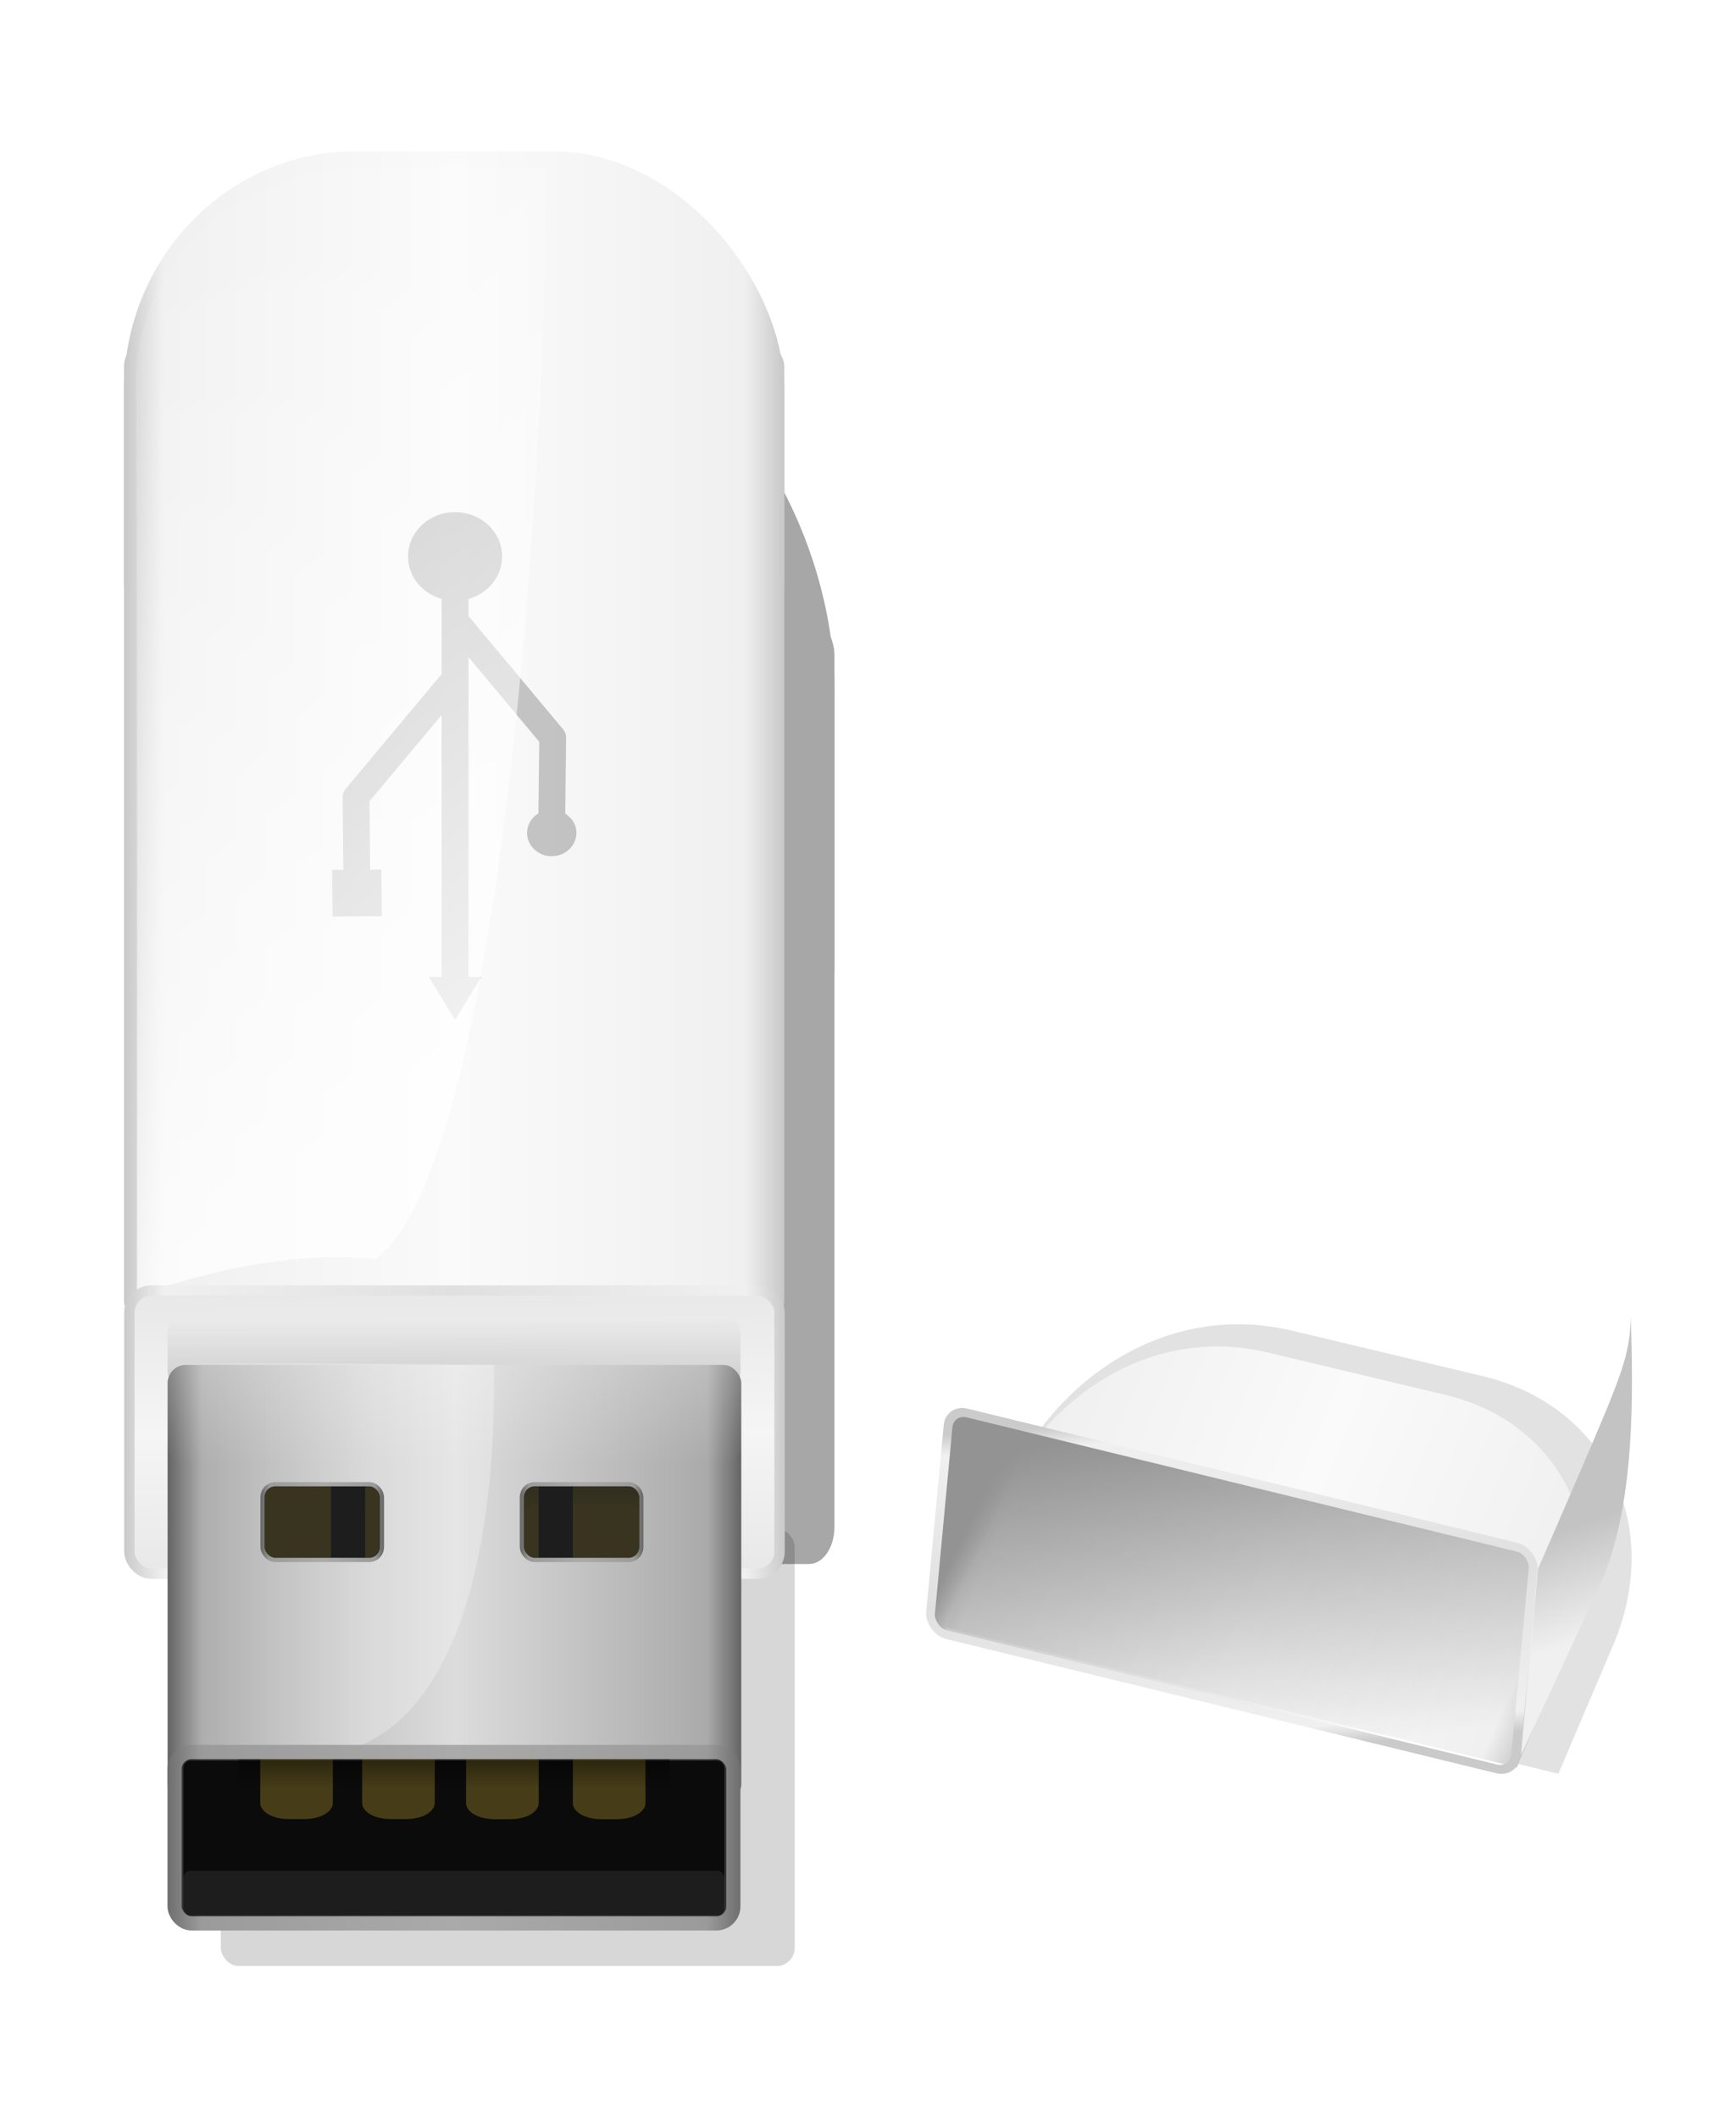 <?xml version="1.0" encoding="UTF-8" standalone="no"?>
<!-- Created with Inkscape (http://www.inkscape.org/) -->
<svg
    xmlns:inkscape="http://www.inkscape.org/namespaces/inkscape"
    xmlns:rdf="http://www.w3.org/1999/02/22-rdf-syntax-ns#"
    xmlns="http://www.w3.org/2000/svg"
    xmlns:sodipodi="http://sodipodi.sourceforge.net/DTD/sodipodi-0.dtd"
    xmlns:cc="http://creativecommons.org/ns#"
    xmlns:xlink="http://www.w3.org/1999/xlink"
    xmlns:dc="http://purl.org/dc/elements/1.1/"
    xmlns:svg="http://www.w3.org/2000/svg"
    xmlns:ns1="http://sozi.baierouge.fr"
    id="svg2"
    sodipodi:docname="sl4yerPL_Flash_drive.svg"
    inkscape:export-filename="/home/sl4yer/Desktop/pendriveInk.png"
    viewBox="0 0 377.58 460.43"
    sodipodi:version="0.32"
    inkscape:export-xdpi="90"
    version="1.0"
    inkscape:output_extension="org.inkscape.output.svg.inkscape"
    inkscape:export-ydpi="90"
    inkscape:version="0.46dev+devel"
    sodipodi:docbase="/home/sl4yer/Desktop"
  >
  <defs
      id="defs4"
    >
    <linearGradient
        id="linearGradient6364"
        inkscape:collect="always"
      >
      <stop
          id="stop6366"
          style="stop-color:#1d1d1d"
          offset="0"
      />
      <stop
          id="stop6368"
          style="stop-color:#1d1d1d;stop-opacity:0"
          offset="1"
      />
    </linearGradient
    >
    <linearGradient
        id="linearGradient5388"
      >
      <stop
          id="stop5390"
          style="stop-color:#cbcbcb"
          offset="0"
      />
      <stop
          id="stop5392"
          style="stop-color:#f0f0f0"
          offset=".06"
      />
      <stop
          id="stop5394"
          style="stop-color:#e0e0e0"
          offset=".5"
      />
      <stop
          id="stop5396"
          style="stop-color:#f0f0f0"
          offset=".94"
      />
      <stop
          id="stop5398"
          style="stop-color:#cacaca"
          offset="1"
      />
    </linearGradient
    >
    <linearGradient
        id="linearGradient5352"
      >
      <stop
          id="stop5354"
          style="stop-color:#c8c8c8"
          offset="0"
      />
      <stop
          id="stop5356"
          style="stop-color:#f0f0f0"
          offset=".06"
      />
      <stop
          id="stop5358"
          style="stop-color:#fafafa"
          offset=".5"
      />
      <stop
          id="stop5360"
          style="stop-color:#f0f0f0"
          offset=".94"
      />
      <stop
          id="stop5362"
          style="stop-color:#c8c8c8"
          offset="1"
      />
    </linearGradient
    >
    <linearGradient
        id="linearGradient3142"
      >
      <stop
          id="stop3144"
          style="stop-color:#6e6e6e"
          offset="0"
      />
      <stop
          id="stop3170"
          style="stop-color:#9b9b9b"
          offset=".06"
      />
      <stop
          id="stop3150"
          style="stop-color:#aaaaaa"
          offset=".5"
      />
      <stop
          id="stop3172"
          style="stop-color:#9b9b9b"
          offset=".94"
      />
      <stop
          id="stop3146"
          style="stop-color:#6e6e6e"
          offset="1"
      />
    </linearGradient
    >
    <filter
        id="filter6350"
        height="1.275"
        width="1.067"
        y="-.137"
        x="-.034"
        inkscape:collect="always"
      >
      <feGaussianBlur
          id="feGaussianBlur6352"
          stdDeviation="0.422"
          inkscape:collect="always"
      />
    </filter
    >
    <filter
        id="filter4131"
        height="1.276"
        width="1.254"
        y="-.138"
        x="-.127"
        inkscape:collect="always"
      >
      <feGaussianBlur
          id="feGaussianBlur4133"
          stdDeviation="8.879"
          inkscape:collect="always"
      />
    </filter
    >
    <filter
        id="filter5158"
        height="1.646"
        width="1.476"
        y="-.323"
        x="-.238"
        inkscape:collect="always"
      >
      <feGaussianBlur
          id="feGaussianBlur5160"
          stdDeviation="14.937"
          inkscape:collect="always"
      />
    </filter
    >
    <linearGradient
        id="linearGradient2530"
        y2="598.55"
        xlink:href="#linearGradient5352"
        gradientUnits="userSpaceOnUse"
        x2="495.48"
        gradientTransform="matrix(1 0 0 1.184 1.01 -186.27)"
        y1="598.55"
        x1="322.24"
        inkscape:collect="always"
    />
    <linearGradient
        id="linearGradient2532"
        y2="279.08"
        gradientUnits="userSpaceOnUse"
        x2="247.49"
        y1="273.96"
        x1="240.95"
        inkscape:collect="always"
      >
      <stop
          id="stop3342"
          style="stop-color:#939393"
          offset="0"
      />
      <stop
          id="stop3344"
          style="stop-color:#fafafa"
          offset="1"
      />
    </linearGradient
    >
    <linearGradient
        id="linearGradient2536"
        y2="790.36"
        gradientUnits="userSpaceOnUse"
        x2="602.02"
        y1="756.77"
        x1="601.9"
        inkscape:collect="always"
      >
      <stop
          id="stop3303"
          style="stop-color:#c3c3c3"
          offset="0"
      />
      <stop
          id="stop3305"
          style="stop-color:#f0f0f0"
          offset="1"
      />
    </linearGradient
    >
    <linearGradient
        id="linearGradient2538"
        y2="351.73"
        gradientUnits="userSpaceOnUse"
        x2="801.64"
        y1="263.28"
        x1="766.54"
        inkscape:collect="always"
      >
      <stop
          id="stop3319"
          style="stop-color:#939393"
          offset="0"
      />
      <stop
          id="stop3321"
          style="stop-color:#939393;stop-opacity:0"
          offset="1"
      />
    </linearGradient
    >
    <linearGradient
        id="linearGradient2540"
        y2="711.12"
        xlink:href="#linearGradient5388"
        gradientUnits="userSpaceOnUse"
        x2="460.86"
        gradientTransform="matrix(1.001 -1.7604e-7 -3.0172e-8 .901 340.3 -289.03)"
        y1="612.96"
        x1="425.8"
        inkscape:collect="always"
    />
    <linearGradient
        id="linearGradient3579"
        y2="640.72"
        gradientUnits="userSpaceOnUse"
        x2="398.51"
        gradientTransform="matrix(.953 0 0 1.002 -49.691 -4.597)"
        y1="712.45"
        x1="399.01"
        inkscape:collect="always"
      >
      <stop
          id="stop5374"
          style="stop-color:#e8e8e8"
          offset="0"
      />
      <stop
          id="stop5408"
          style="stop-color:#f5f5f5"
          offset=".5"
      />
      <stop
          id="stop5376"
          style="stop-color:#e8e8e8"
          offset="1"
      />
    </linearGradient
    >
    <linearGradient
        id="linearGradient3581"
        y2="676.54"
        xlink:href="#linearGradient5388"
        gradientUnits="userSpaceOnUse"
        x2="496.45"
        gradientTransform="matrix(.968 0 0 1 -55.832 -3.477)"
        y1="676.54"
        x1="323.22"
        inkscape:collect="always"
    />
    <linearGradient
        id="linearGradient3583"
        y2="646.83"
        gradientUnits="userSpaceOnUse"
        x2="401.43"
        gradientTransform="matrix(.95 0 0 1 -48.93 -2.467)"
        y1="670.15"
        x1="401.48"
        inkscape:collect="always"
      >
      <stop
          id="stop5721"
          style="stop-color:#000000"
          offset="0"
      />
      <stop
          id="stop5723"
          style="stop-color:#000000;stop-opacity:0"
          offset="1"
      />
    </linearGradient
    >
    <linearGradient
        id="linearGradient3585"
        y2="508.65"
        gradientUnits="userSpaceOnUse"
        x2="365.4"
        gradientTransform="matrix(.998 0 0 0.886 48.945 260.87)"
        y1="508.65"
        x1="219.48"
        inkscape:collect="always"
      >
      <stop
          id="stop3176"
          style="stop-color:#646464"
          offset="0"
      />
      <stop
          id="stop3178"
          style="stop-color:#aaaaaa"
          offset=".06"
      />
      <stop
          id="stop3180"
          style="stop-color:#dcdcdc"
          offset=".5"
      />
      <stop
          id="stop3182"
          style="stop-color:#aaaaaa"
          offset=".94"
      />
      <stop
          id="stop3184"
          style="stop-color:#646464"
          offset="1"
      />
    </linearGradient
    >
    <linearGradient
        id="linearGradient3587"
        y2="514.15"
        gradientUnits="userSpaceOnUse"
        x2="217.29"
        gradientTransform="matrix(.968 0 0 1 57.602 192.97)"
        y1="514.15"
        x1="270.86"
        inkscape:collect="always"
      >
      <stop
          id="stop5164"
          style="stop-color:#ffffff"
          offset="0"
      />
      <stop
          id="stop5166"
          style="stop-color:#ffffff;stop-opacity:0"
          offset="1"
      />
    </linearGradient
    >
    <linearGradient
        id="linearGradient3589"
        y2="779.42"
        gradientUnits="userSpaceOnUse"
        x2="484.82"
        gradientTransform="matrix(.968 0 0 1 -55.832 -3.477)"
        y1="779.42"
        x1="334.6"
        inkscape:collect="always"
      >
      <stop
          id="stop5739"
          style="stop-color:#232323"
          offset="0"
      />
      <stop
          id="stop5741"
          style="stop-color:#464646"
          offset=".06"
      />
      <stop
          id="stop5743"
          style="stop-color:#505050"
          offset=".5"
      />
      <stop
          id="stop5745"
          style="stop-color:#464646"
          offset=".94"
      />
      <stop
          id="stop5747"
          style="stop-color:#232323"
          offset="1"
      />
    </linearGradient
    >
    <linearGradient
        id="linearGradient3591"
        y2="577.73"
        xlink:href="#linearGradient3142"
        gradientUnits="userSpaceOnUse"
        x2="367.68"
        gradientTransform="matrix(.97 0 0 .833 56.846 294.96)"
        y1="577.73"
        x1="217.46"
        inkscape:collect="always"
    />
    <linearGradient
        id="linearGradient3593"
        y2="699.43"
        xlink:href="#linearGradient3142"
        gradientUnits="userSpaceOnUse"
        x2="390.67"
        y1="699.43"
        x1="359.33"
        inkscape:collect="always"
    />
    <linearGradient
        id="linearGradient3595"
        y2="699.43"
        xlink:href="#linearGradient3142"
        gradientUnits="userSpaceOnUse"
        x2="458.67"
        y1="699.43"
        x1="427.33"
        inkscape:collect="always"
    />
    <linearGradient
        id="linearGradient3597"
        y2="697.75"
        xlink:href="#linearGradient6364"
        gradientUnits="userSpaceOnUse"
        x2="437.38"
        y1="691.18"
        x1="437.38"
        inkscape:collect="always"
    />
    <linearGradient
        id="linearGradient3603"
        y2="684.67"
        gradientUnits="userSpaceOnUse"
        x2="408.61"
        gradientTransform="matrix(.97 0 0 1 -57.015 -3.477)"
        y1="659.41"
        x1="408.61"
        inkscape:collect="always"
      >
      <stop
          id="stop5753"
          style="stop-color:#ffffff"
          offset="0"
      />
      <stop
          id="stop5755"
          style="stop-color:#ffffff;stop-opacity:0"
          offset="1"
      />
    </linearGradient
    >
    <linearGradient
        id="linearGradient3605"
        y2="766.86"
        gradientUnits="userSpaceOnUse"
        x2="404.5"
        gradientTransform="matrix(.968 0 0 1 -55.851 -3.29)"
        y1="759.36"
        x1="404.5"
        inkscape:collect="always"
      >
      <stop
          id="stop5809"
          style="stop-color:#000000"
          offset="0"
      />
      <stop
          id="stop5811"
          style="stop-color:#000000;stop-opacity:0"
          offset="1"
      />
    </linearGradient
    >
    <linearGradient
        id="linearGradient3607"
        y2="632.58"
        gradientUnits="userSpaceOnUse"
        x2="450.86"
        gradientTransform="matrix(.829 0 0 .857 15.894 6.046)"
        y1="453.79"
        x1="317.85"
        inkscape:collect="always"
      >
      <stop
          id="stop5442"
          style="stop-color:#ffffff;stop-opacity:0"
          offset="0"
      />
      <stop
          id="stop5444"
          style="stop-color:#ffffff"
          offset="1"
      />
    </linearGradient
    >
    <linearGradient
        id="linearGradient3609"
        y2="598.55"
        xlink:href="#linearGradient5352"
        gradientUnits="userSpaceOnUse"
        x2="495.48"
        gradientTransform="matrix(1 0 0 1.184 1.01 -138.27)"
        y1="598.55"
        x1="322.24"
        inkscape:collect="always"
    />
    <filter
        id="filter3689"
        height="1.296"
        width="1.371"
        y="-.148"
        x="-.186"
        inkscape:collect="always"
      >
      <feGaussianBlur
          id="feGaussianBlur3691"
          stdDeviation="13.399"
          inkscape:collect="always"
      />
    </filter
    >
  </defs
  >
  <sodipodi:namedview
      id="base"
      bordercolor="#666666"
      inkscape:pageshadow="2"
      inkscape:guide-bbox="true"
      pagecolor="#ffffff"
      inkscape:window-height="679"
      inkscape:zoom="1"
      inkscape:window-x="105"
      showgrid="false"
      borderopacity="1.0"
      inkscape:current-layer="layer1"
      inkscape:cx="336.31334"
      inkscape:cy="121.34167"
      showguides="true"
      inkscape:window-y="73"
      inkscape:window-width="922"
      inkscape:pageopacity="0.0"
      inkscape:document-units="px"
  />
  <g
      id="layer1"
      inkscape:label="Warstwa 1"
      inkscape:groupmode="layer"
      transform="translate(-256.9 -348.23)"
    >
    <g
        id="g3839"
        style="opacity:.347;filter:url(#filter3689);fill:#000000"
        transform="matrix(.829 0 0 1.216 26.804 -108.04)"
      >
      <rect
          id="rect3841"
          style="opacity:1;fill:#000000"
          ry="6.641"
          height="169.2"
          width="173.24"
          y="485.67"
          x="323.25"
      />
      <rect
          id="rect3843"
          style="opacity:1;fill:#000000"
          ry="60.684"
          height="169.2"
          width="173.24"
          y="437.67"
          x="323.25"
      />
    </g
    >
    <g
        id="g3348"
        transform="matrix(.788 -.272 .179 .694 -12.301 319.06)"
      >
      <g
          id="g3263"
          transform="matrix(.817 .577 -.577 .817 476.7 97.436)"
        >
        <path
            id="path3713"
            d="m396.82 438.95h51.87c33.62 0 60.68 27.07 60.68 60.69v36.21l-160.1-0.95h-6.89v-9.27-26.95c0-33.62 20.82-59.73 54.44-59.73z"
            sodipodi:nodetypes="ccccccccc"
            style="opacity:.337;filter:url(#filter4131);fill:#000000"
            transform="matrix(1.068 0 0 1.068 -35.829 -38.672)"
        />
        <path
            id="rect3267"
            sodipodi:nodetypes="ccccccccc"
            style="fill:url(#linearGradient2530)"
            d="m383.93 437.67h51.88c33.61 0 60.68 27.06 60.68 60.68v36.22l-160.11-0.96h-6.88v-9.27-26.94c0-33.62 20.81-59.73 54.43-59.73z"
        />
      </g
      >
      <path
          id="path3338"
          style="fill-rule:evenodd;fill:url(#linearGradient2532)"
          transform="translate(211.38 420.45)"
          d="m243.24 242.14l-19.62 56.92 2.65 4.95 35.89-49.67-18.92-12.2z"
      />
      <g
          id="g3292"
          transform="matrix(.804 .594 -.594 .804 510.62 40.684)"
        >
        <path
            id="path3294"
            sodipodi:nodetypes="ccccccc"
            style="fill:url(#linearGradient2530)"
            d="m385.21 426.78h51.87c33.62 0 60.69 27.06 60.69 60.68l-1.28 47.11h-173.24l1.28-47.11c0-33.62 27.06-60.68 60.68-60.68z"
        />
      </g
      >
      <path
          id="rect3298"
          sodipodi:nodetypes="cscccc"
          style="fill:url(#linearGradient2536)"
          d="m592.25 765.6s22.33-30.97 28.96-40.76c6.63-9.78 9.07-14.66 11.04-22.66-4.41 22.14-10.64 52.39-23.91 72.28l-32.6 43.08 16.51-51.94z"
      />
      <rect
          id="rect3286"
          style="stroke:url(#linearGradient2540);stroke-width:2.546;fill:url(#linearGradient2538)"
          transform="matrix(.814 .581 -.305 .953 0 0)"
          ry="5.063"
          height="64.727"
          width="170.72"
          y="288.21"
          x="665.2"
      />
    </g
    >
    <g
        id="g3613"
      >
      <g
          id="g5416"
          transform="matrix(.829 0 0 .857 15.894 6.046)"
        >
        <rect
            id="rect5342"
            style="fill:url(#linearGradient3609)"
            ry="6.641"
            height="250.19"
            width="173.24"
            y="485.67"
            x="323.25"
        />
        <rect
            id="rect5412"
            style="fill:url(#linearGradient2530)"
            ry="60.684"
            height="169.2"
            width="173.24"
            y="437.67"
            x="323.25"
        />
      </g
      >
      <g
          id="g5674"
          style="opacity:.212;stroke:#000000"
          transform="matrix(.958 0 0 .904 93.875 40.534)"
        >
        <path
            id="path5450"
            style="fill-rule:evenodd;fill:#000000"
            d="m273.49 464.04c-5.62 0-10.18 4.53-10.18 10.16 0 4.74 3.24 8.71 7.63 9.85v18.62l-21.93 27.79c-0.36 0.46-0.57 1.04-0.55 1.62l0.16 18.01h-2.55l0.1 10.19 10.19-0.06-0.1-10.2-2.55 0.04-0.16-17.15 17.39-22.01v64.94h-2.54l5.09 8.81 5.09-8.81h-2.54v-78.87l17.06 21.64-0.19 17.66c-1.52 0.87-2.56 2.51-2.58 4.39-0.02 2.81 2.25 5.12 5.06 5.14 2.81 0.03 5.13-2.26 5.16-5.08 0.01-1.88-1.03-3.49-2.55-4.38l0.2-18.63c0-0.58-0.2-1.14-0.56-1.59l-21.6-27.41v-4.66c4.38-1.14 7.63-5.11 7.63-9.85 0-5.63-4.56-10.16-10.18-10.16z"
        />
      </g
      >
      <path
          id="path5420"
          sodipodi:nodetypes="cccccc"
          style="opacity:.755;fill-rule:evenodd;fill:url(#linearGradient3607)"
          d="m375.72 384.7c0 61.84-9.26 216.5-37.1 237.32-24.48-2.78-51.92 8-51.92 8s0.15-166.62-0.22-199.56c0.58-25.91 22.79-45.27 47.83-45.58 14.81-0.04 40.38-0.34 41.41-0.18z"
      />
      <g
          id="g3260"
          transform="matrix(.857 0 0 .857 63.741 82.727)"
        >
        <rect
            id="rect3877"
            style="opacity:.396;filter:url(#filter5158);fill:#000000"
            transform="matrix(.968 0 0 1 11.246 -.067)"
            ry="4.632"
            height="110.93"
            width="150.46"
            y="697.71"
            x="279.11"
        />
        <rect
            id="rect5308"
            style="stroke:url(#linearGradient3581);stroke-width:2.637;fill:url(#linearGradient3579)"
            ry="5.62"
            height="71.842"
            width="165.02"
            y="637.21"
            x="258.22"
        />
        <rect
            id="rect5717"
            style="opacity:.2;fill:url(#linearGradient3583)"
            ry="5.769"
            height="20.773"
            width="145.39"
            y="642.57"
            x="267.93"
        />
        <rect
            id="rect3152"
            style="fill:url(#linearGradient3585)"
            ry="4.632"
            height="110.94"
            width="145.59"
            y="656.07"
            x="267.93"
        />
        <path
            id="path4191"
            sodipodi:nodetypes="csccc"
            style="opacity:.273;fill-rule:evenodd;fill:url(#linearGradient3587)"
            d="m350.79 656.1c0.69 62.86-16.71 99.26-47.35 99.12-24.65-0.12-35.59 3.75-35.59 3.75v-103.58l82.94 0.71z"
        />
        <rect
            id="rect2160"
            style="stroke:url(#linearGradient3591);stroke-width:3.595;fill:url(#linearGradient3589)"
            ry="4.329"
            height="43.501"
            width="141.81"
            y="754.28"
            x="269.7"
        />
        <g
            id="g5817"
            transform="matrix(1.018 0 0 1.083 -76.405 -66.179)"
          >
          <rect
              id="rect5260"
              style="fill:#0b0b0b"
              ry="1.834"
              height="28.789"
              width="134.86"
              y="759.55"
              x="342.19"
          />
          <rect
              id="rect5258"
              style="fill:#1d1d1d"
              ry="1.691"
              height="10.484"
              width="134.86"
              y="785.41"
              x="342.19"
          />
        </g
        >
        <g
            id="g5262"
            style="fill:#1d1d1d"
            transform="matrix(.968 0 0 1 -55.832 -3.477)"
          >
          <rect
              id="rect3194"
              style="stroke:url(#linearGradient3593);stroke-width:1.08;fill:#1d1d1d"
              ry="3.34"
              height="19.206"
              width="31.349"
              y="689.83"
              x="359.33"
          />
          <rect
              id="rect4179"
              style="stroke:url(#linearGradient3595);stroke-width:1.08;fill:#1d1d1d"
              ry="3.34"
              height="19.206"
              width="31.349"
              y="689.83"
              x="427.33"
          />
          <g
              id="g5998"
            >
            <path
                id="rect5796"
                sodipodi:nodetypes="ccccccc"
                style="opacity:.3;fill-opacity:.706;fill:#a0892c"
                d="m440.71 690.37h14.64c1.55 0 2.79 1.25 2.79 2.79v12.54c0 1.55-1.25 2.8-2.8 2.8l-14.62-0.01-0.01-18.12z"
            />
            <path
                id="path5801"
                sodipodi:nodetypes="ccccccc"
                style="opacity:.3;fill-opacity:.706;fill:#a0892c"
                d="m377.3 690.37l-14.64-0.01c-1.55 0-2.79 1.25-2.79 2.8v12.54c0 1.55 1.24 2.79 2.79 2.79h14.63l0.01-18.12z"
            />
            <path
                id="path5992"
                sodipodi:nodetypes="ccccccc"
                style="opacity:.3;fill-opacity:.706;fill:#a0892c"
                d="m431.75 690.37l-1.1-0.01c-1.55 0-2.79 1.25-2.79 2.8v12.54c0 1.55 1.25 2.79 2.8 2.79h1.07l0.02-18.12z"
            />
            <path
                id="path5996"
                sodipodi:nodetypes="ccccccc"
                style="opacity:.3;fill-opacity:.706;fill:#a0892c"
                d="m386.25 690.37l1.09-0.01c1.55 0 2.79 1.25 2.79 2.8v12.54c0 1.55-1.24 2.79-2.79 2.79h-1.08l-0.01-18.12z"
            />
          </g
          >
          <g
              id="g6360"
              style="opacity:.735;fill:url(#linearGradient3597)"
            >
            <path
                id="rect6004"
                style="opacity:.547;filter:url(#filter6350);fill:url(#linearGradient3597)"
                d="m430.66 690.38c-1.55 0-2.78 1.23-2.78 2.78v4.59c0-1.55 1.23-2.78 2.78-2.78h24.68c1.55 0 2.78 1.23 2.78 2.78v-4.59c0-1.55-1.23-2.78-2.78-2.78h-24.68z"
            />
            <path
                id="path6356"
                style="opacity:.547;filter:url(#filter6350);fill:url(#linearGradient3597)"
                d="m362.66 690.37c-1.55 0-2.78 1.23-2.78 2.78v4.59c0-1.54 1.23-2.78 2.78-2.78h24.68c1.55 0 2.78 1.24 2.78 2.78v-4.59c0-1.55-1.23-2.78-2.78-2.78h-24.68z"
            />
          </g
          >
        </g
        >
        <rect
            id="rect5749"
            style="opacity:.224;fill:url(#linearGradient3603)"
            ry="4.72"
            height="25.257"
            width="145.76"
            y="656.01"
            x="267.82"
        />
        <g
            id="g5821"
            transform="matrix(.968 0 0 1 -55.832 -3.477)"
          >
          <path
              id="rect5759"
              sodipodi:nodetypes="ccccccc"
              style="opacity:.563;fill-opacity:.707;fill:#a0892c"
              d="m377.79 759.52l-0.01 11.16c0 2.27-3.29 4.1-7.38 4.1h-4.27c-4.09 0-7.38-1.83-7.38-4.1v-11.16h19.04z"
          />
          <path
              id="path5786"
              sodipodi:nodetypes="ccccccc"
              style="opacity:0.563;fill-opacity:.707;fill:#a0892c"
              d="m459.75 759.55v11.17c0 2.27-3.3 4.09-7.38 4.09h-4.28c-4.09 0-7.38-1.82-7.38-4.09l0.01-11.17h19.03z"
          />
          <path
              id="path5788"
              sodipodi:nodetypes="ccccccc"
              style="opacity:.563;fill-opacity:.707;fill:#a0892c"
              d="m404.5 759.52v11.16c0 2.27-3.3 4.1-7.38 4.1h-4.28c-4.09 0-7.38-1.83-7.38-4.1l0.01-11.16h19.03z"
          />
          <path
              id="path5790"
              sodipodi:nodetypes="ccccccc"
              style="opacity:.563;fill-opacity:.707;fill:#a0892c"
              d="m431.75 759.55v11.17c0 2.27-3.3 4.09-7.38 4.09h-4.28c-4.09 0-7.38-1.82-7.38-4.09l0.01-11.17h19.03z"
          />
        </g
        >
        <rect
            id="rect5805"
            style="opacity:.392;fill:url(#linearGradient3605)"
            ry="0"
            height="7.501"
            width="109.34"
            y="756.15"
            x="285.95"
        />
      </g
      >
    </g
    >
  </g
  >
</svg
>
